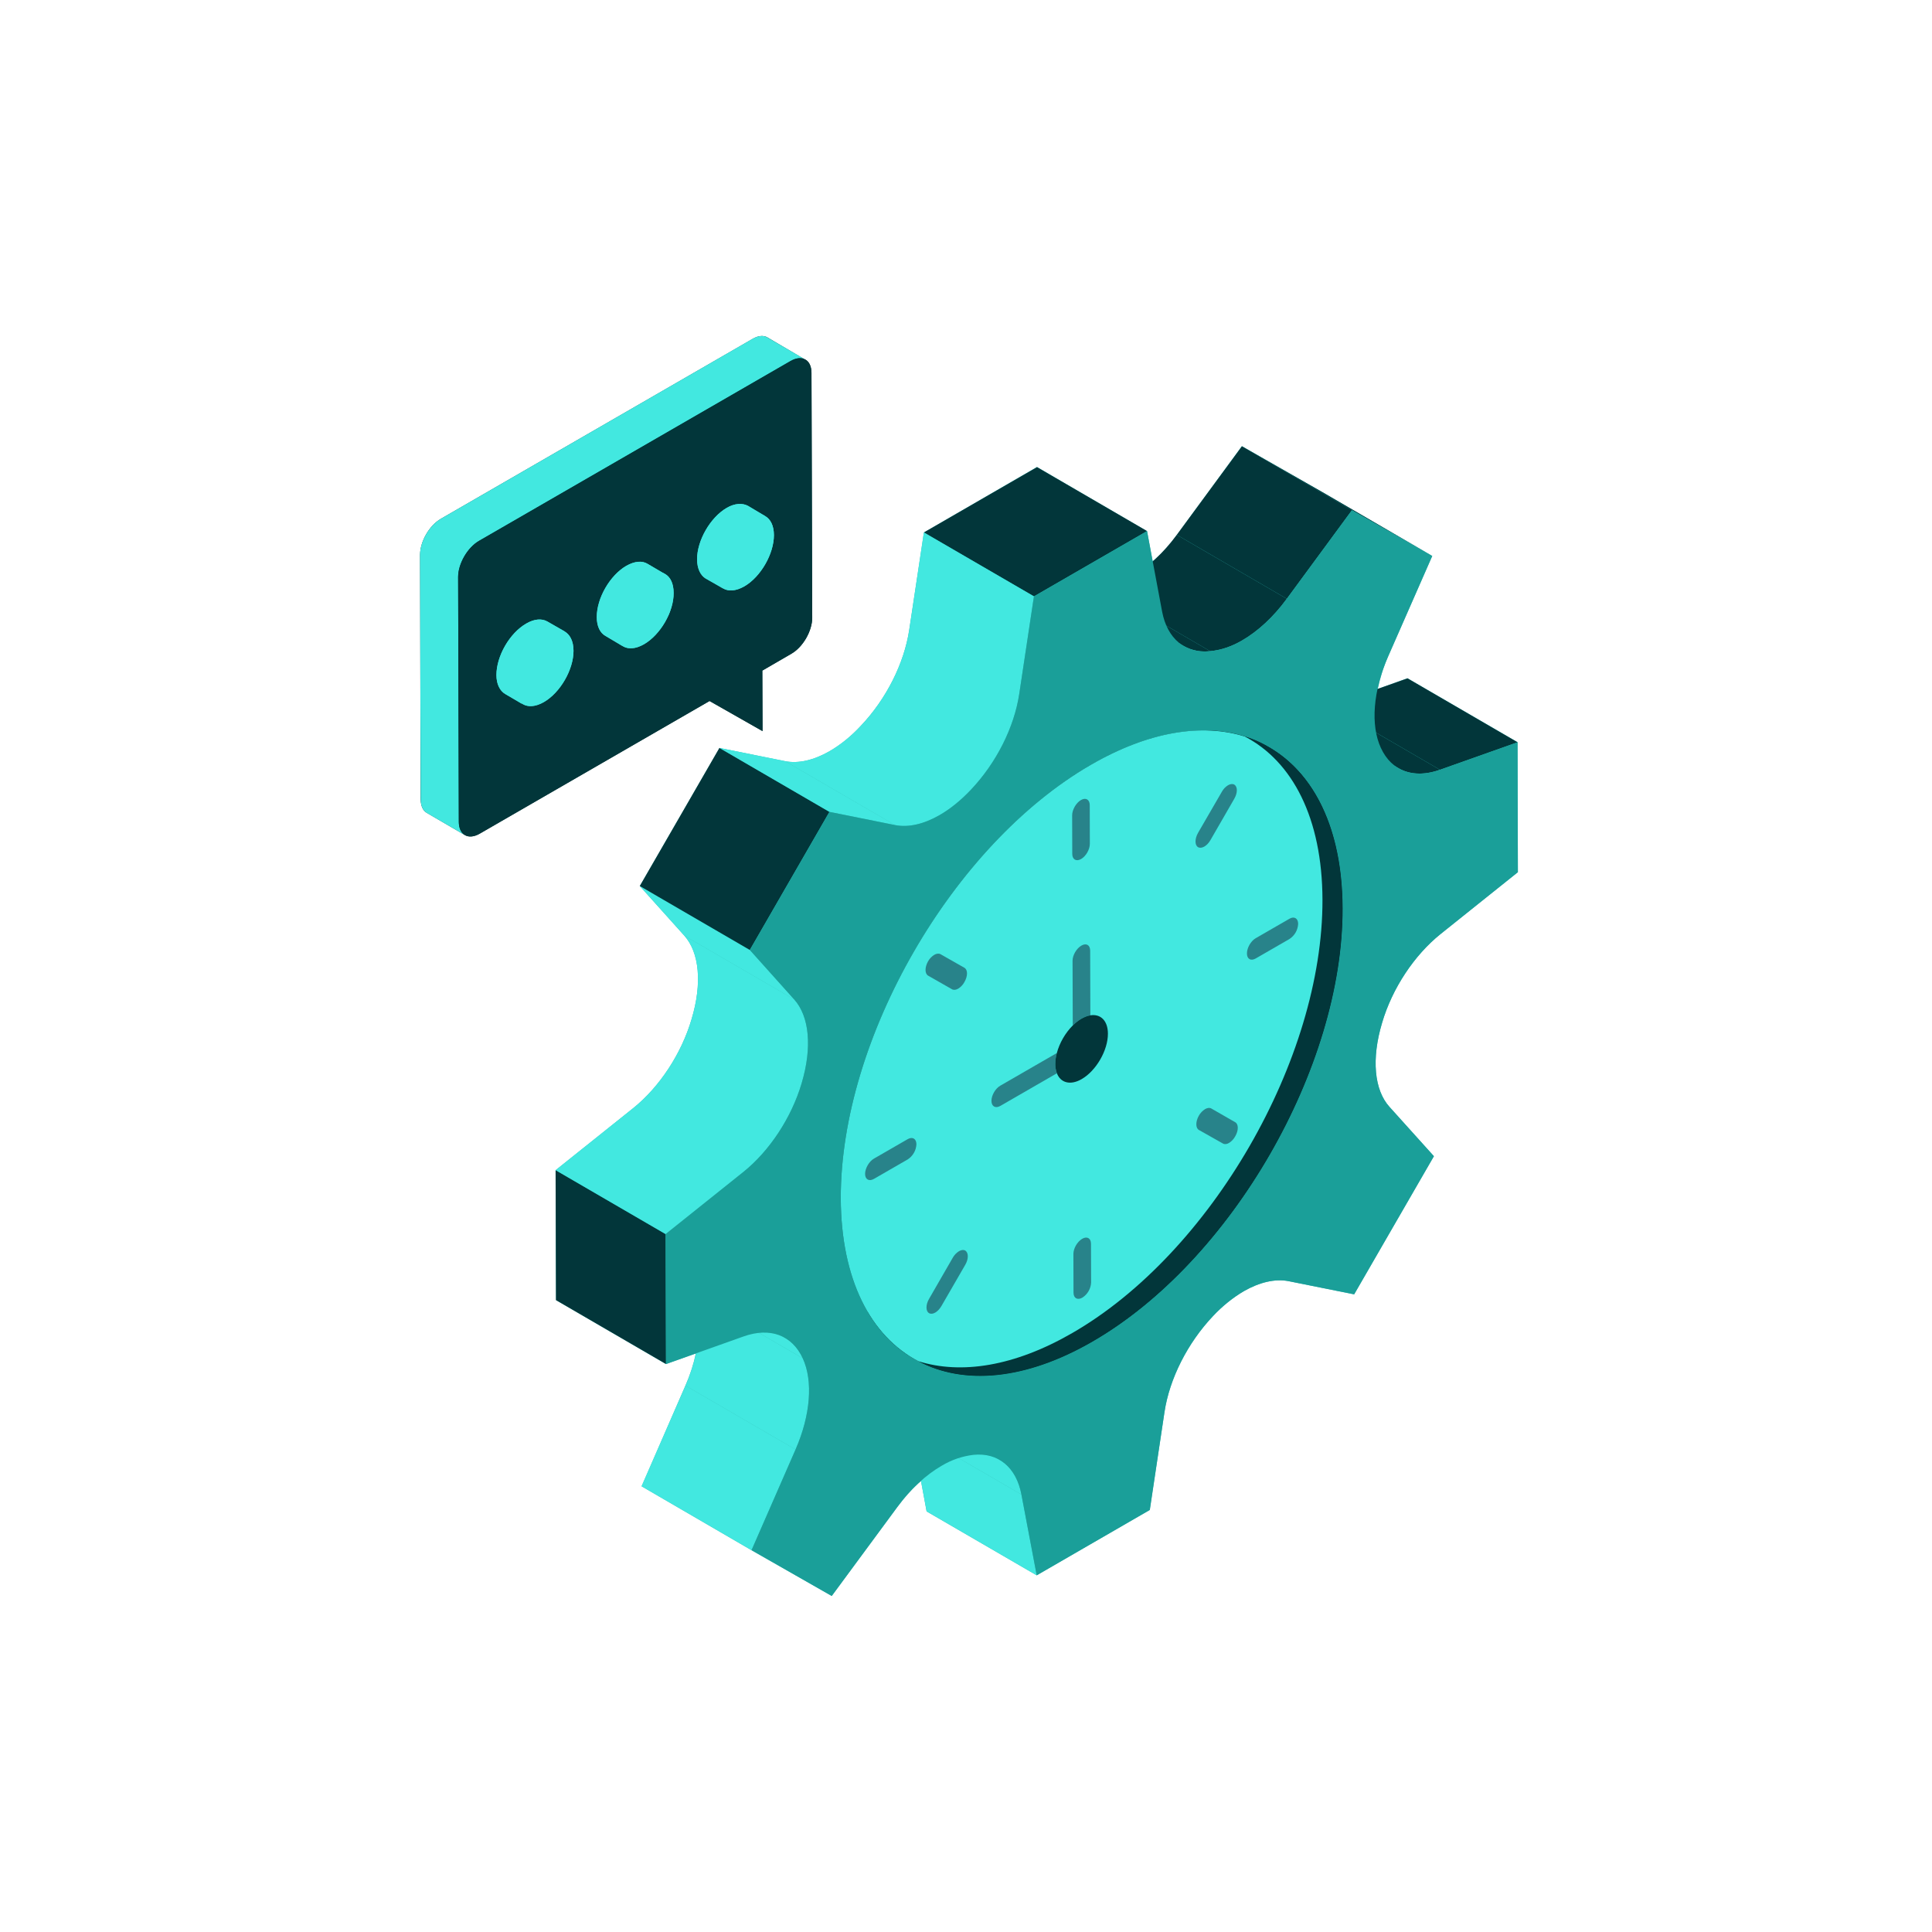 <svg width="138" height="138" viewBox="0 0 138 138" fill="none" xmlns="http://www.w3.org/2000/svg">
<g filter="url(#filter0_f_225_156)">
<circle cx="69" cy="69" r="15" fill="#31BEB7"/>
</g>
<path d="M98.722 73.063C97.948 75.628 98.156 77.854 99.25 79.061L102.419 82.588L96.722 92.453L92.044 91.51C91.082 91.322 89.969 91.586 88.838 92.227C88.102 92.661 87.347 93.264 86.65 94C84.82 95.943 83.537 98.489 83.179 100.866L82.123 107.845L74.049 112.523L66.184 107.958L65.788 105.789C65.184 106.298 64.618 106.94 64.09 107.656L59.412 113.994L53.678 110.731L45.831 106.166L48.962 98.961C49.302 98.188 49.547 97.414 49.698 96.679L47.567 97.433L39.72 92.868L39.682 83.588L45.228 79.155C47.114 77.646 48.679 75.251 49.396 72.799C50.17 70.252 49.962 68.027 48.868 66.819L45.699 63.292L51.396 53.427L56.074 54.37C57.035 54.559 58.148 54.295 59.261 53.653C60.016 53.22 60.77 52.616 61.487 51.843C63.317 49.919 64.581 47.372 64.939 45.014L65.995 38.035L74.068 33.357L81.934 37.941L82.33 40.091C82.953 39.563 83.537 38.941 84.065 38.205L88.706 31.867L94.44 35.149L102.305 39.714L99.155 46.882C98.816 47.655 98.571 48.447 98.42 49.202L100.532 48.447L108.398 53.012L108.417 62.292L102.89 66.725C101.023 68.234 99.438 70.592 98.722 73.063Z" fill="#31BEB7"/>
<path d="M58.016 44.109C58.016 45.071 57.356 46.222 56.526 46.693L54.451 47.901L54.47 52.22L50.679 50.07L34.268 59.539C33.853 59.784 33.476 59.803 33.212 59.652L30.496 58.067C30.213 57.916 30.062 57.577 30.043 57.105L30.005 39.639C30.005 38.677 30.666 37.526 31.495 37.055L53.753 24.209C54.168 23.964 54.545 23.945 54.809 24.096L57.469 25.662C57.771 25.775 57.959 26.133 57.959 26.642L58.016 44.109Z" fill="#02363A"/>
<path d="M74.051 112.521L66.191 107.953L65.101 102.187L72.959 106.753L74.051 112.521Z" fill="#42E8E0"/>
<path d="M102.854 54.983L94.996 50.417L100.538 48.453L108.396 53.02L102.854 54.983Z" fill="#02363A"/>
<path d="M63.547 99.714L71.407 104.28C72.191 104.737 72.74 105.586 72.959 106.753L65.101 102.187C64.88 101.017 64.331 100.168 63.547 99.714Z" fill="#42E8E0"/>
<path d="M99.895 54.872L92.037 50.306C92.838 50.772 93.862 50.817 94.996 50.419L102.854 54.983C101.722 55.385 100.698 55.338 99.895 54.872ZM78.041 95.826C73.061 98.701 68.545 98.965 65.29 97.069L57.435 92.505C60.693 94.4 65.201 94.131 70.186 91.254L78.041 95.826Z" fill="#02363A"/>
<path d="M82.815 48.804L90.673 53.372C93.893 55.243 95.888 59.225 95.905 64.884C95.937 76.251 87.949 90.103 78.043 95.824L70.183 91.256C80.089 85.537 88.077 71.682 88.045 60.318C88.03 54.659 86.035 50.675 82.815 48.804ZM96.567 36.443L88.709 31.877L94.444 35.144L102.302 39.71L96.567 36.443Z" fill="#02363A"/>
<path d="M53.682 110.726L45.822 106.159L48.964 98.971L56.824 103.537L53.682 110.726Z" fill="#42E8E0"/>
<path d="M91.914 42.77L84.056 38.203L88.709 31.877L96.567 36.443L91.914 42.77Z" fill="#02363A"/>
<path d="M56.824 103.537L48.964 98.973C50.039 96.513 50.228 94.074 49.481 92.457L57.341 97.024C58.088 98.641 57.897 101.08 56.824 103.537Z" fill="#42E8E0"/>
<path d="M86.44 46.511L78.58 41.944C79.388 41.859 80.167 41.597 80.862 41.176C81.987 40.527 83.101 39.503 84.056 38.203L91.914 42.77C90.961 44.072 89.847 45.094 88.722 45.745C87.974 46.175 87.223 46.443 86.44 46.511Z" fill="#02363A"/>
<path d="M48.219 91.001L56.079 95.568C56.607 95.873 57.037 96.362 57.341 97.024L49.481 92.457C49.179 91.795 48.745 91.307 48.219 91.001Z" fill="#42E8E0"/>
<path d="M84.561 46.148L76.701 41.583C77.23 41.889 77.865 42.017 78.58 41.942L86.44 46.51C85.791 46.594 85.133 46.467 84.561 46.148ZM47.572 97.431L39.712 92.865L39.688 83.584L47.546 88.151L47.572 97.431ZM73.853 42.598L65.993 38.032L74.074 33.367L81.932 37.934L73.853 42.598Z" fill="#02363A"/>
<path d="M57.26 77.379C56.536 79.833 54.966 82.215 53.086 83.72L47.544 88.147L39.69 83.583L45.233 79.148C47.104 77.643 48.674 75.262 49.398 72.808C50.164 70.251 49.956 68.036 48.874 66.825L56.734 71.39C57.818 72.608 58.024 74.815 57.26 77.379ZM73.851 42.596L72.799 49.583C72.44 51.948 71.175 54.487 69.343 56.417C68.626 57.171 67.878 57.779 67.121 58.216C65.997 58.861 64.89 59.124 63.926 58.933L56.074 54.368C57.03 54.561 58.145 54.297 59.259 53.652C60.084 53.163 60.832 52.557 61.481 51.852C63.313 49.925 64.58 47.376 64.946 45.011L65.989 38.032L73.851 42.596Z" fill="#42E8E0"/>
<path d="M56.734 71.394L48.874 66.827L45.701 63.285L53.559 67.853L56.734 71.394Z" fill="#42E8E0"/>
<path d="M53.559 67.853L45.701 63.285L51.388 53.423L59.246 57.99L53.559 67.853Z" fill="#02363A"/>
<path d="M59.246 57.99L51.388 53.423L56.072 54.365L63.93 58.933L59.246 57.99Z" fill="#42E8E0"/>
<path d="M102.854 54.985L108.396 53.02L108.422 62.3L102.888 66.723C101.013 68.228 99.446 70.601 98.719 73.057C97.952 75.632 98.157 77.854 99.246 79.063L102.424 82.585L96.728 92.452L92.038 91.512C91.076 91.324 89.96 91.588 88.838 92.233C88.024 92.716 87.284 93.314 86.64 94.008C84.812 95.936 83.531 98.489 83.175 100.866L82.132 107.857L74.051 112.523L72.959 106.755C72.593 104.801 71.299 103.737 69.528 103.918C68.727 104.014 67.956 104.279 67.264 104.695C66.146 105.34 65.037 106.359 64.084 107.653L59.407 114L53.682 110.727L56.824 103.541C57.898 101.083 58.088 98.642 57.341 97.026C56.577 95.36 55.002 94.794 53.123 95.456L47.572 97.433L47.546 88.153L53.091 83.718C54.966 82.213 56.532 79.833 57.26 77.377C58.022 74.819 57.816 72.608 56.732 71.395L53.559 67.855L59.246 57.992L63.93 58.935C64.888 59.127 66.001 58.865 67.121 58.218C67.874 57.784 68.63 57.175 69.343 56.419C71.173 54.491 72.442 51.948 72.802 49.581L73.853 42.602L81.932 37.935L83.007 43.677C83.375 45.629 84.663 46.695 86.44 46.512C87.248 46.428 88.027 46.166 88.722 45.746C89.847 45.096 90.961 44.071 91.914 42.772L96.567 36.445L102.301 39.712L99.153 46.886C98.076 49.345 97.884 51.797 98.633 53.42C99.402 55.089 100.977 55.649 102.854 54.985ZM78.043 95.822C87.949 90.103 95.937 76.251 95.905 64.884C95.873 53.503 87.832 48.902 77.926 54.623C68.025 60.338 60.031 74.195 60.063 85.576C60.095 96.943 68.142 101.538 78.043 95.822Z" fill="#1A9F99"/>
<path d="M95.9 64.877C95.933 76.255 87.943 90.113 78.037 95.826C73.212 98.616 68.815 98.94 65.599 97.23C62.194 95.451 60.072 91.395 60.055 85.578C60.038 74.201 68.028 60.342 77.918 54.629C82.058 52.233 85.874 51.652 88.919 52.611C93.144 53.944 95.885 58.273 95.9 64.877Z" fill="#02363A"/>
<path d="M94.462 64.26C94.496 75.638 86.506 89.498 76.6 95.211C72.459 97.607 68.645 98.188 65.599 97.23C62.194 95.451 60.072 91.395 60.055 85.578C60.038 74.201 68.028 60.342 77.918 54.629C82.058 52.233 85.874 51.652 88.919 52.611C92.323 54.389 94.445 58.445 94.462 64.26Z" fill="#42E8E0"/>
<path d="M77.213 57.145C77.56 56.945 77.839 57.113 77.839 57.511L77.846 60.27C77.848 60.666 77.571 61.157 77.224 61.357C76.879 61.557 76.592 61.395 76.59 60.995L76.582 58.235C76.582 57.839 76.865 57.345 77.213 57.145ZM77.301 88.485C77.648 88.285 77.927 88.443 77.927 88.841L77.937 91.61C77.926 91.826 77.863 92.037 77.755 92.224C77.647 92.411 77.496 92.57 77.314 92.687C76.967 92.887 76.681 92.733 76.679 92.335L76.671 89.567C76.671 89.169 76.954 88.685 77.301 88.485ZM92.099 65.627C92.444 65.427 92.725 65.595 92.725 65.993C92.714 66.21 92.652 66.42 92.544 66.608C92.436 66.795 92.284 66.954 92.103 67.072L89.694 68.462C89.347 68.662 89.067 68.504 89.067 68.104C89.066 67.708 89.343 67.217 89.69 67.017L92.099 65.627ZM64.831 81.37C65.178 81.17 65.457 81.338 65.459 81.736C65.448 81.952 65.386 82.163 65.278 82.35C65.17 82.538 65.019 82.697 64.837 82.815L62.428 84.205C62.081 84.405 61.794 84.25 61.792 83.852C61.792 83.454 62.075 82.96 62.422 82.76L64.831 81.37ZM87.717 56.087C87.877 55.996 88.038 55.974 88.158 56.041C88.407 56.183 88.409 56.632 88.16 57.06L86.465 59.999C86.346 60.212 86.185 60.376 86.025 60.468C85.865 60.561 85.701 60.582 85.576 60.512C85.335 60.374 85.333 59.916 85.574 59.491L87.278 56.549C87.382 56.36 87.533 56.201 87.717 56.087ZM68.5 89.371C68.66 89.279 68.821 89.256 68.941 89.324C69.19 89.468 69.192 89.926 68.945 90.347L67.248 93.283C67.125 93.496 66.965 93.661 66.804 93.755C66.644 93.849 66.484 93.868 66.361 93.796C66.12 93.659 66.116 93.2 66.357 92.784L68.055 89.837C68.162 89.647 68.315 89.487 68.5 89.371ZM86.078 79.223C86.238 79.129 86.398 79.108 86.519 79.176L88.226 80.157C88.475 80.291 88.477 80.749 88.228 81.17C88.125 81.361 87.973 81.523 87.789 81.638C87.63 81.732 87.468 81.751 87.349 81.679L85.633 80.71C85.393 80.572 85.391 80.114 85.633 79.689C85.74 79.499 85.893 79.339 86.078 79.223ZM66.733 68.202C66.893 68.11 67.053 68.089 67.178 68.155L68.885 69.126C69.134 69.27 69.134 69.719 68.887 70.147C68.784 70.339 68.632 70.501 68.447 70.616C68.285 70.711 68.123 70.73 67.998 70.66L66.291 69.688C66.05 69.541 66.05 69.092 66.289 68.666C66.396 68.477 66.548 68.317 66.733 68.202ZM75.489 75.219C75.419 75.473 75.383 75.735 75.381 75.998C75.381 76.252 75.421 76.475 75.494 76.662L71.454 78.993C71.107 79.193 70.82 79.031 70.818 78.633C70.818 78.235 71.101 77.748 71.45 77.548L75.489 75.217V75.219ZM77.243 67.542C77.588 67.342 77.867 67.5 77.869 67.9L77.882 72.523C77.658 72.564 77.443 72.646 77.248 72.763C77.021 72.898 76.812 73.061 76.626 73.25L76.611 68.625C76.611 68.228 76.896 67.742 77.243 67.542Z" fill="#28838A"/>
<path d="M77.249 72.763C77.471 72.635 77.682 72.556 77.882 72.524C78.61 72.405 79.135 72.905 79.137 73.831C79.14 75.023 78.301 76.479 77.262 77.079C76.456 77.545 75.756 77.347 75.492 76.662C75.415 76.45 75.376 76.225 75.379 75.998C75.379 75.747 75.417 75.483 75.489 75.217C75.677 74.5 76.098 73.772 76.624 73.25C76.82 73.056 77.031 72.888 77.249 72.763Z" fill="#02363A"/>
<path d="M57.53 25.686C57.258 25.528 56.885 25.55 56.468 25.79L34.214 38.635C33.388 39.114 32.724 40.269 32.724 41.215L32.773 58.695C32.773 59.167 32.939 59.495 33.209 59.652L30.487 58.069C30.221 57.914 30.053 57.582 30.051 57.111L30 39.635C30 38.686 30.664 37.53 31.49 37.054L53.744 24.205C54.161 23.966 54.536 23.943 54.81 24.102L57.53 25.686Z" fill="#42E8E0"/>
<path d="M56.468 25.788C57.294 25.311 57.964 25.694 57.965 26.643L58.016 44.119C58.018 45.069 57.352 46.222 56.526 46.699L54.451 47.899L54.463 52.224L50.684 50.072L34.272 59.548C33.446 60.023 32.777 59.642 32.773 58.694L32.724 41.216C32.722 40.267 33.388 39.114 34.214 38.637L56.468 25.786V25.788Z" fill="#02363A"/>
<path d="M40.286 45.071C40.701 45.298 40.965 45.769 40.965 46.486C40.965 47.825 40.022 49.466 38.852 50.145C38.192 50.523 37.607 50.523 37.23 50.202C37.249 50.258 37.287 50.277 37.324 50.296L36.098 49.579C35.702 49.353 35.457 48.863 35.457 48.221C35.457 46.863 36.4 45.222 37.588 44.543C38.173 44.204 38.701 44.166 39.097 44.392L40.286 45.071ZM47.491 40.997C47.887 41.205 48.114 41.676 48.114 42.355C48.133 43.694 47.17 45.335 46.001 46.014C45.341 46.392 44.775 46.392 44.379 46.071C44.417 46.109 44.454 46.147 44.492 46.165L43.266 45.43C42.87 45.222 42.625 44.751 42.625 44.072C42.625 42.714 43.568 41.091 44.737 40.412C45.341 40.073 45.869 40.035 46.265 40.28L47.359 40.922L47.491 40.997ZM55.281 38.224C55.281 39.563 54.338 41.205 53.169 41.883C52.527 42.242 51.962 42.261 51.584 41.978L50.396 41.318C50.038 41.091 49.792 40.62 49.792 39.941C49.792 38.602 50.736 36.961 51.905 36.281C52.471 35.942 53.037 35.923 53.433 36.13L54.565 36.81C54.602 36.828 54.621 36.828 54.64 36.866C55.036 37.074 55.281 37.545 55.281 38.224Z" fill="#42E8E0"/>
<path d="M39.093 44.392L40.352 45.116C39.965 44.899 40.38 46.399 39.776 46.739C38.614 47.416 38.414 47.774 38.414 49.13C38.414 49.783 36.962 50.079 37.326 50.298L36.092 49.572C35.706 49.353 35.462 48.868 35.462 48.214C35.462 46.859 36.406 45.214 37.594 44.535C38.173 44.196 38.707 44.173 39.093 44.392ZM46.257 40.276L47.493 41.002C47.106 40.761 48.262 43.624 47.681 43.964C46.52 44.641 44.856 43.624 44.879 44.979C44.879 45.658 44.105 45.941 44.492 46.158L43.256 45.431C42.87 45.214 42.628 44.752 42.628 44.077C42.628 42.721 43.571 41.099 44.733 40.422C45.337 40.082 45.871 40.035 46.257 40.276ZM54.657 36.862C54.27 36.645 54.636 38.492 54.053 38.83C52.869 39.509 52.899 39.516 52.899 40.848C52.899 41.527 51.269 41.8 51.656 42.044L50.398 41.318C50.034 41.099 49.792 40.616 49.792 39.937C49.792 38.607 50.735 36.96 51.897 36.283C52.478 35.944 53.035 35.919 53.423 36.138L54.657 36.864V36.862Z" fill="#42E8E0"/>
<path d="M53.146 37.007C54.319 36.33 55.272 36.873 55.278 38.22C55.279 39.567 54.334 41.208 53.161 41.885C51.99 42.562 51.035 42.017 51.032 40.672C51.028 39.324 51.975 37.684 53.146 37.007ZM45.992 41.14C47.163 40.461 48.115 41.004 48.119 42.353C48.123 43.7 47.176 45.341 46.005 46.018C44.831 46.693 43.879 46.15 43.875 44.803C43.871 43.456 44.818 41.815 45.99 41.138L45.992 41.14ZM38.833 45.271C40.007 44.594 40.959 45.137 40.965 46.484C40.967 47.831 40.022 49.472 38.848 50.149C37.675 50.826 36.722 50.281 36.719 48.934C36.715 47.587 37.662 45.948 38.833 45.271Z" fill="#42E8E0"/>
<defs>
<filter id="filter0_f_225_156" x="0" y="0" width="138" height="138" filterUnits="userSpaceOnUse" color-interpolation-filters="sRGB">
<feFlood flood-opacity="0" result="BackgroundImageFix"/>
<feBlend mode="normal" in="SourceGraphic" in2="BackgroundImageFix" result="shape"/>
<feGaussianBlur stdDeviation="27" result="effect1_foregroundBlur_225_156"/>
</filter>
</defs>
</svg>
